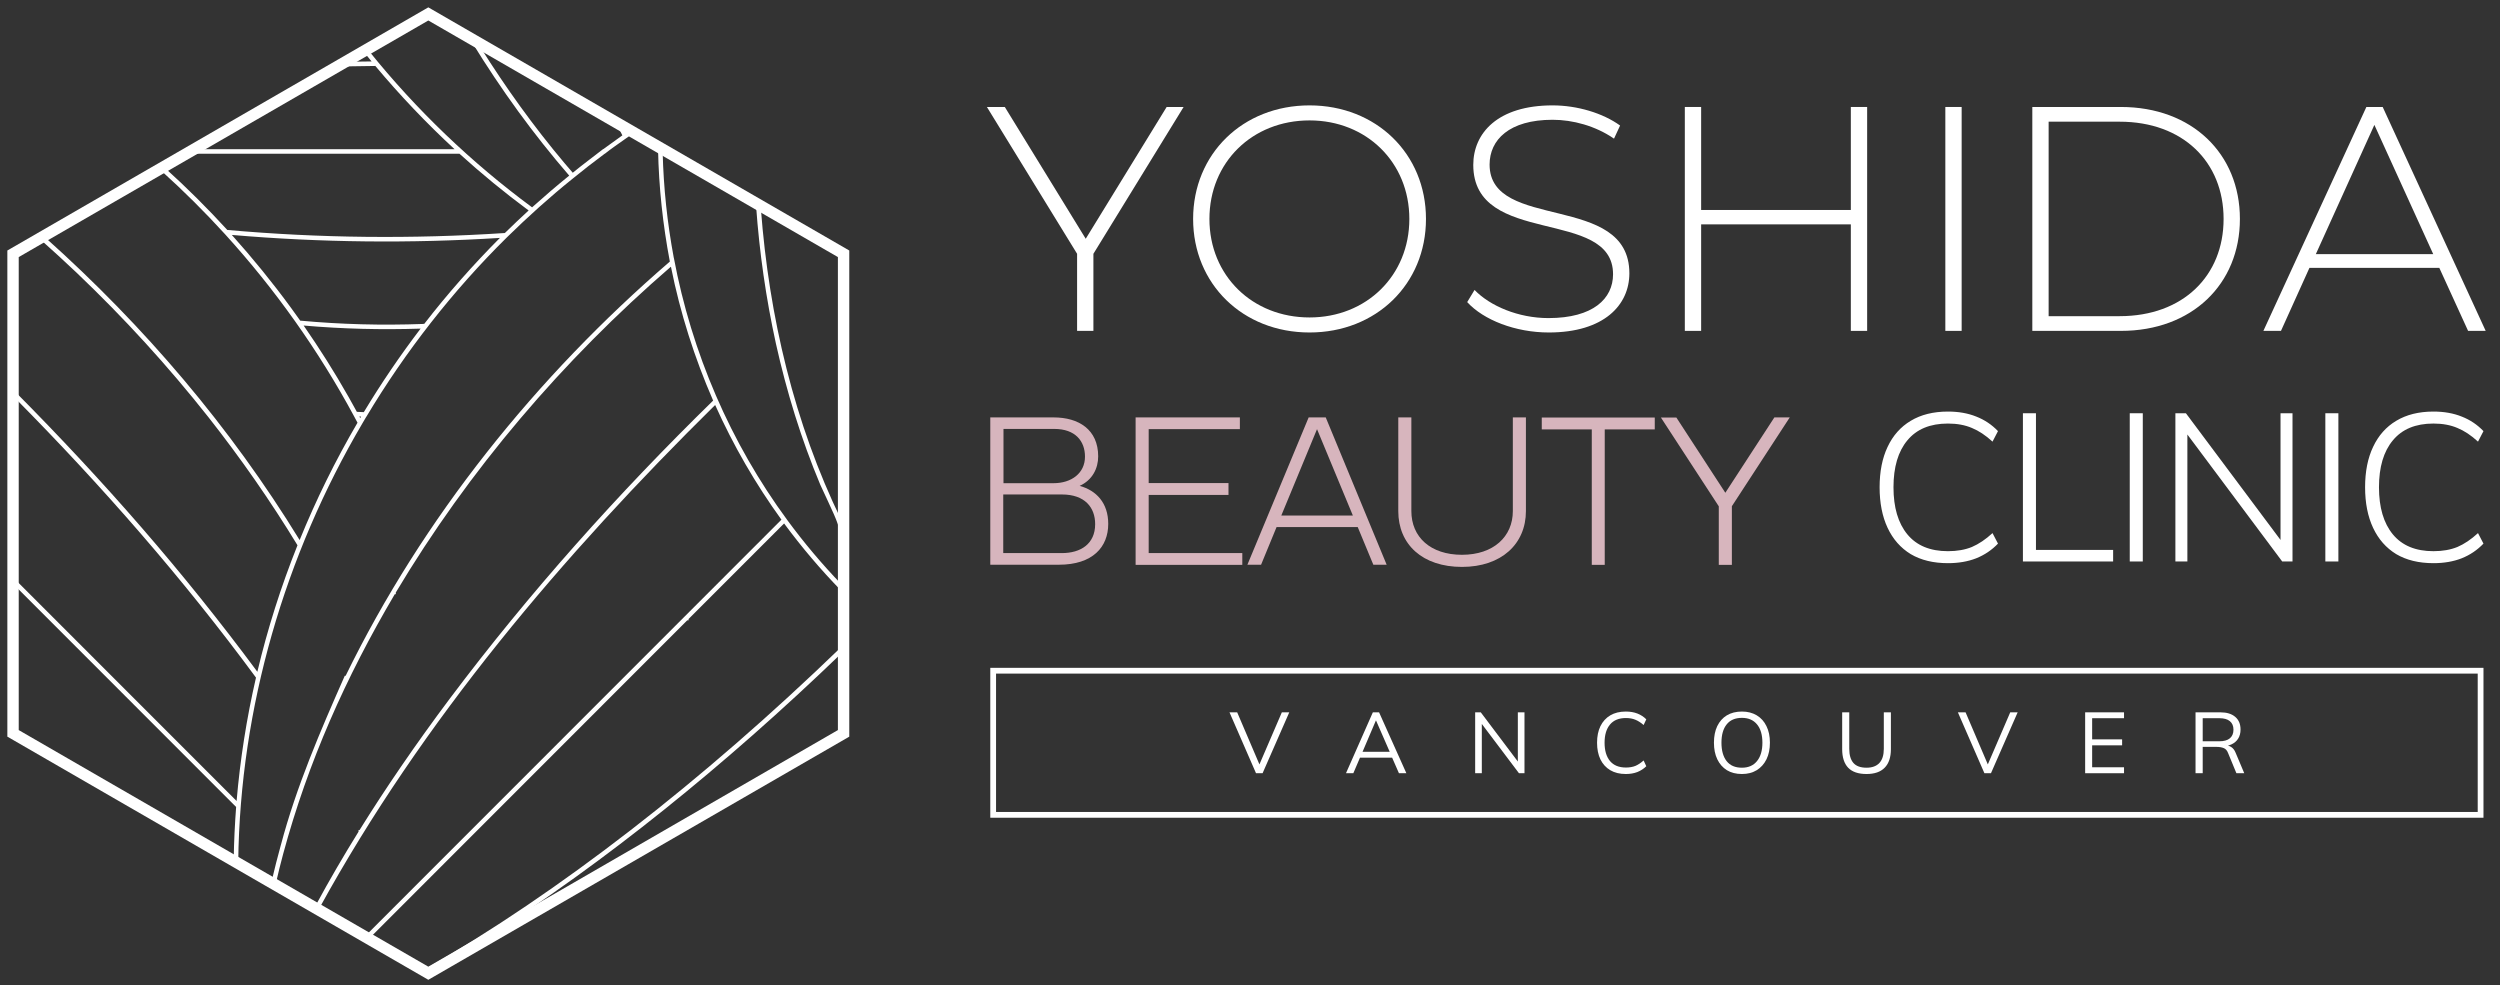 <svg width="340" height="134" viewBox="0 0 340 134" fill="none" xmlns="http://www.w3.org/2000/svg">
<rect x="0" y="0" width="340" height="134" fill="#333333" stroke="none"/>
<g clip-path="url(#clip0_445_1593)">
<g clip-path="url(#clip1_445_1593)">
<path fill-rule="evenodd" clip-rule="evenodd" d="M58.251 1L115.501 34.069V100.184L58.251 133.253L1 100.184V34.069L58.251 1ZM58.251 2.787L2.547 34.962V99.291L58.251 131.467L113.954 99.291V34.962L58.251 2.787Z" fill="white"/>
<g clip-path="url(#clip2_445_1593)">
<path d="M114.883 34.296C111.541 32.368 106.93 29.704 103.424 27.68V27.674C99.008 25.13 94.54 22.543 90.108 19.984C89.984 19.913 89.61 19.696 89.48 19.622C88.484 19.046 87.481 18.468 86.484 17.892C85.946 17.583 85.03 17.05 84.504 16.747L84.461 16.66C77.715 12.891 71.151 9.073 64.563 5.18H64.479L63.467 4.564L63.498 4.616L58.25 1.584C55.499 3.174 52.683 4.799 49.795 6.464C49.647 6.551 49.406 6.69 49.254 6.776C47.967 7.525 46.59 8.318 45.287 9.066H45.293C39.042 12.681 32.228 16.614 25.865 20.29C25.605 20.442 25.064 20.755 24.801 20.906L22.05 22.497C16.885 25.48 10.819 28.98 5.707 31.938C4.29 32.752 2.882 33.572 1.468 34.386V99.966C5.324 102.194 25.256 113.706 31.779 117.475C31.946 117.571 32.224 117.732 32.395 117.831C34.558 119.078 36.148 120 36.823 120.39C36.947 120.461 37.256 120.641 37.383 120.715C40.348 122.423 46.379 125.908 49.353 127.628C49.477 127.699 49.78 127.876 49.907 127.95C52.345 129.358 55.756 131.323 57.816 132.518L58.25 132.768C58.404 132.679 114.896 100.049 115.038 99.966V34.386L114.883 34.296ZM114.419 34.742V70.732C108.001 57.546 104.588 43.017 103.483 28.426C106.868 30.379 111.188 32.879 114.419 34.742ZM101.899 27.513C102.211 27.689 102.517 27.869 102.83 28.048C103.279 34.327 104.176 40.584 105.525 46.733C106.986 53.294 108.963 59.73 111.56 65.926C114.8 72.963 114.54 71.567 114.419 79.452C111.786 76.716 109.332 73.805 107.082 70.744C99.333 60.21 94.06 47.95 91.64 35.054L91.634 35.061C90.752 30.329 90.238 25.526 90.124 20.714C94.035 22.976 98.009 25.263 101.899 27.516V27.513ZM102.994 73.959C99.68 77.273 96.335 80.622 93.026 83.93C79.881 97.079 63.04 113.929 49.805 127.17L43.445 123.494C57.458 97.958 76.585 75.472 97.26 55.079C99.726 60.566 102.743 65.805 106.274 70.676C105.262 71.688 104 72.96 102.997 73.959H102.994ZM43.003 123.011C42.972 123.07 42.938 123.126 42.907 123.184L37.529 120.081C37.832 118.759 38.157 117.45 38.507 116.144C41.907 103.583 47.017 92.134 53.691 80.808H53.828V80.582C63.736 63.967 76.554 48.958 91.235 36.277L91.244 36.323L91.256 36.311C92.513 42.584 94.459 48.689 96.987 54.479C84.08 67.096 71.999 80.588 61.162 95.027C58.915 98.026 56.69 101.12 54.558 104.233C52.537 107.182 50.687 110.014 48.901 112.886H48.762V113.109C46.747 116.358 44.816 119.663 43.003 123.014V123.011ZM89.496 20.346C89.598 25.455 90.148 30.555 91.099 35.574C72.949 51.214 57.485 70.453 47.007 91.905H46.89C43.554 99.446 40.307 106.966 38.191 114.953H38.188C37.748 116.54 37.343 118.146 36.965 119.756C36.176 119.301 34.548 118.357 32.401 117.116C32.661 96.24 38.732 75.497 49.328 57.505C49.489 57.227 49.65 56.955 49.814 56.679H49.823C55.115 47.816 61.598 39.529 68.929 32.291C71.767 29.509 74.722 26.838 77.82 24.347C79.234 23.19 80.701 22.048 82.239 20.906H82.263C83.121 20.219 84.034 19.606 84.922 18.972C85.049 18.882 85.305 18.7 85.432 18.613C85.59 18.502 85.751 18.39 85.912 18.279C87.1 18.966 88.301 19.659 89.489 20.346H89.496ZM2.084 54.176C13.834 66.037 24.924 78.722 34.815 92.155C33.537 97.682 32.661 103.293 32.178 108.934C22.149 98.908 12.113 88.86 2.084 78.83V54.176ZM47.369 53.922C45.497 50.614 43.461 47.399 41.295 44.273C46.577 44.734 51.897 44.867 57.201 44.691C54.425 48.333 51.841 52.13 49.477 56.051C49.161 56.039 48.849 56.026 48.533 56.011L48.527 56.002C48.149 55.305 47.765 54.609 47.372 53.922H47.369ZM39.596 41.89C37.077 38.443 34.378 35.129 31.528 31.951C43.643 32.993 55.852 33.114 67.988 32.356C64.321 36.035 60.877 39.941 57.696 44.047H57.535V44.057C51.931 44.267 46.373 44.118 40.831 43.608C40.422 43.032 40.01 42.46 39.596 41.89ZM49.108 56.651C49.068 56.719 49.028 56.791 48.988 56.859C48.951 56.788 48.91 56.713 48.873 56.642C48.954 56.645 49.031 56.648 49.111 56.651H49.108ZM85.324 17.935C85.268 17.976 85.213 18.013 85.157 18.053C85.107 17.954 85.058 17.852 85.005 17.753C85.011 17.756 85.312 17.929 85.324 17.935ZM81.292 15.608L84.034 17.193C84.235 17.601 84.436 18.01 84.64 18.412C83.767 19.025 82.898 19.653 82.044 20.284H82.016C80.645 21.355 79.24 22.389 77.894 23.493C77.51 23.054 77.133 22.608 76.758 22.166C72.578 17.202 68.753 11.886 65.308 6.38C67.106 7.42 70.563 9.416 70.962 9.639C74.202 11.511 77.702 13.535 81.292 15.608ZM58.25 2.299L64.17 5.718C68.22 12.297 72.519 18.217 77.414 23.883C75.697 25.273 74.01 26.721 72.364 28.197C64.105 22.104 56.628 14.946 50.191 6.95C52.936 5.365 55.632 3.812 58.25 2.299ZM49.647 7.265C49.941 7.631 50.235 7.993 50.535 8.355C49.573 8.364 48.626 8.376 47.7 8.392C48.353 8.014 49.003 7.64 49.647 7.265ZM31.234 17.904C36.402 14.918 41.561 11.938 46.583 9.035C48.056 9.001 49.532 8.983 51.046 8.97C54.391 12.966 57.987 16.747 61.815 20.287H27.112L31.237 17.904H31.234ZM26.032 20.909H62.489C65.497 23.633 68.632 26.213 71.894 28.624C70.808 29.63 69.709 30.657 68.66 31.691C56.093 32.514 43.458 32.393 30.912 31.273C28.254 28.364 25.451 25.576 22.529 22.93L26.029 20.906L26.032 20.909ZM15.941 26.739L21.969 23.258C24.989 25.981 27.883 28.862 30.622 31.87C37.436 39.368 43.346 47.69 48.152 56.611C48.31 56.902 48.465 57.196 48.62 57.49C45.608 62.636 42.981 67.971 40.75 73.449C31.352 58.109 19.651 44.385 6.215 32.359C9.455 30.484 12.685 28.618 15.941 26.739ZM2.084 34.742C3.269 34.061 4.442 33.377 5.63 32.693C7.251 34.129 8.851 35.605 10.408 37.078C16.925 43.286 22.829 49.757 28.341 56.732C32.72 62.296 36.78 68.108 40.459 74.157C38.212 79.771 36.387 85.524 35 91.363C24.928 77.769 14.196 65.499 2.084 53.294V34.742ZM2.084 99.607V79.706C11.776 89.398 22.372 100 32.113 109.748C31.94 112.081 31.822 114.424 31.788 116.763C25.274 113 6.134 101.946 2.087 99.607H2.084ZM50.761 127.727C50.622 127.644 50.486 127.566 50.355 127.492C63.594 114.25 80.336 97.5 93.46 84.369H93.642V84.187C97.953 79.873 102.326 75.5 106.636 71.19C109.019 74.411 111.615 77.478 114.416 80.346V87.99C95.462 106.313 75.898 121.458 57.813 131.803C55.994 130.751 52.896 128.959 50.758 127.73L50.761 127.727ZM114.419 99.607L66.512 127.279C82.069 117.373 98.454 104.249 114.419 88.869V99.61V99.607Z" fill="white"/>
</g>
</g>
<path d="M134.678 56.768H143.292C146.701 56.768 149.353 58.415 149.353 62.073C149.353 63.688 148.579 65.286 146.833 66.077C149.09 66.703 150.72 68.384 150.72 71.251C150.72 74.381 148.628 76.803 144 76.803H134.678V56.768ZM136.457 65.714H143.276C145.713 65.714 147.558 64.363 147.558 62.106C147.558 60.014 146.273 58.333 143.375 58.333H136.474V65.714H136.457ZM144.412 67.247H136.441V75.221H144.412C146.981 75.221 148.941 73.969 148.941 71.283C148.941 69.026 147.558 67.247 144.412 67.247Z" fill="#D7B5BD"/>
<path d="M154.443 76.803V56.768H168.623V58.366H156.221V65.698H167.075V67.313H156.221V75.221H168.953V76.82H154.459L154.443 76.803Z" fill="#D7B5BD"/>
<path d="M188.568 76.803H186.773L184.649 71.679H173.614L171.506 76.803H169.645L177.978 56.768H180.3L188.585 76.803H188.568ZM174.273 70.114H183.99L179.115 58.366L174.256 70.114H174.273Z" fill="#D7B5BD"/>
<path d="M190.183 56.768H191.945V69.504C191.945 73.046 194.547 75.452 198.829 75.452C203.111 75.452 205.746 72.981 205.746 69.504V56.768H207.525V69.504C207.525 73.986 204.182 77.1 198.829 77.1C193.476 77.1 190.166 74.068 190.166 69.504V56.768H190.183Z" fill="#D7B5BD"/>
<path d="M218.244 58.399V76.82H216.482V58.399H209.68V56.784H225.047V58.399H218.244Z" fill="#D7B5BD"/>
<path d="M227.974 56.768L234.645 67.016L241.315 56.768H243.406L235.534 68.845V76.82H233.755V68.861L225.883 56.784H227.974V56.768Z" fill="#D7B5BD"/>
<path d="M330.947 76.591C328.964 76.591 327.277 76.181 325.885 75.361C324.513 74.522 323.464 73.331 322.74 71.787C322.015 70.242 321.653 68.403 321.653 66.267C321.653 64.132 322.015 62.302 322.74 60.777C323.464 59.233 324.513 58.051 325.885 57.231C327.277 56.392 328.964 55.973 330.947 55.973C332.396 55.973 333.682 56.202 334.807 56.659C335.932 57.098 336.914 57.756 337.752 58.633L337.009 60.062C336.075 59.204 335.141 58.585 334.207 58.204C333.273 57.803 332.186 57.603 330.947 57.603C328.526 57.603 326.686 58.366 325.428 59.891C324.17 61.397 323.541 63.522 323.541 66.267C323.541 69.013 324.17 71.148 325.428 72.673C326.686 74.198 328.526 74.961 330.947 74.961C332.186 74.961 333.273 74.77 334.207 74.389C335.141 73.988 336.075 73.359 337.009 72.501L337.752 73.931C336.914 74.808 335.922 75.475 334.779 75.933C333.654 76.371 332.377 76.591 330.947 76.591Z" fill="white"/>
<path d="M316.247 76.362V56.202H318.02V76.362H316.247Z" fill="white"/>
<path d="M295.853 76.362V56.202H297.283L310.78 74.274H310.151V56.202H311.781V76.362H310.38L296.883 58.289H297.483V76.362H295.853Z" fill="white"/>
<path d="M289.646 76.362V56.202H291.419V76.362H289.646Z" fill="white"/>
<path d="M275.117 76.362V56.202H276.89V74.789H287.385V76.362H275.117Z" fill="white"/>
<path d="M264.92 76.591C262.938 76.591 261.25 76.181 259.859 75.361C258.486 74.522 257.438 73.331 256.713 71.787C255.989 70.242 255.627 68.403 255.627 66.267C255.627 64.132 255.989 62.302 256.713 60.777C257.438 59.233 258.486 58.051 259.859 57.231C261.25 56.392 262.938 55.973 264.92 55.973C266.369 55.973 267.656 56.202 268.781 56.659C269.905 57.098 270.887 57.756 271.726 58.633L270.982 60.062C270.048 59.204 269.114 58.585 268.18 58.204C267.246 57.803 266.159 57.603 264.92 57.603C262.499 57.603 260.659 58.366 259.401 59.891C258.143 61.397 257.514 63.522 257.514 66.267C257.514 69.013 258.143 71.148 259.401 72.673C260.659 74.198 262.499 74.961 264.92 74.961C266.159 74.961 267.246 74.77 268.18 74.389C269.114 73.988 270.048 73.359 270.982 72.501L271.726 73.931C270.887 74.808 269.896 75.475 268.752 75.933C267.627 76.371 266.35 76.591 264.92 76.591Z" fill="white"/>
<rect x="135.071" y="91.217" width="202.29" height="19.602" stroke="white" stroke-width="0.784"/>
<path d="M298.593 105.159V96.877H301.977C302.846 96.877 303.52 97.085 303.997 97.5C304.475 97.907 304.714 98.479 304.714 99.215C304.714 99.7 304.604 100.116 304.385 100.46C304.174 100.797 303.872 101.055 303.48 101.236C303.097 101.416 302.646 101.506 302.129 101.506L302.341 101.353H302.576C302.897 101.353 303.183 101.431 303.433 101.588C303.692 101.745 303.896 102.007 304.044 102.375L305.219 105.159H304.15L303.022 102.422C302.889 102.07 302.689 101.843 302.423 101.741C302.157 101.631 301.824 101.576 301.424 101.576H299.568V105.159H298.593ZM299.568 100.813H301.836C302.462 100.813 302.936 100.679 303.257 100.413C303.586 100.139 303.751 99.747 303.751 99.238C303.751 98.729 303.586 98.342 303.257 98.075C302.936 97.809 302.462 97.676 301.836 97.676H299.568V100.813Z" fill="white"/>
<path d="M283.58 105.159V96.877H288.867V97.676H284.532V100.554H288.608V101.365H284.532V104.349H288.867V105.159H283.58Z" fill="white"/>
<path d="M269.879 105.159L266.272 96.877H267.318L270.525 104.384H270.161L273.392 96.877H274.402L270.772 105.159H269.879Z" fill="white"/>
<path d="M253.849 105.265C252.729 105.265 251.895 104.979 251.347 104.408C250.806 103.836 250.536 102.994 250.536 101.882V96.877H251.499V101.835C251.499 102.688 251.687 103.331 252.063 103.761C252.439 104.192 253.034 104.408 253.849 104.408C254.616 104.408 255.2 104.192 255.599 103.761C255.999 103.331 256.199 102.688 256.199 101.835V96.877H257.162V101.882C257.162 102.994 256.88 103.836 256.316 104.408C255.76 104.979 254.938 105.265 253.849 105.265Z" fill="white"/>
<path d="M233.096 101.012C233.096 100.135 233.245 99.383 233.543 98.757C233.848 98.122 234.283 97.633 234.847 97.288C235.418 96.944 236.104 96.771 236.903 96.771C237.678 96.771 238.352 96.944 238.923 97.288C239.495 97.633 239.934 98.122 240.239 98.757C240.552 99.383 240.709 100.131 240.709 101.001C240.709 101.878 240.552 102.634 240.239 103.268C239.926 103.902 239.483 104.396 238.912 104.748C238.348 105.093 237.678 105.265 236.903 105.265C236.104 105.265 235.422 105.093 234.858 104.748C234.295 104.396 233.86 103.902 233.554 103.268C233.249 102.634 233.096 101.882 233.096 101.012ZM234.118 101.012C234.118 102.078 234.353 102.912 234.823 103.515C235.293 104.11 235.986 104.408 236.903 104.408C237.78 104.408 238.461 104.11 238.947 103.515C239.44 102.912 239.687 102.078 239.687 101.012C239.687 99.939 239.444 99.109 238.959 98.522C238.473 97.927 237.788 97.629 236.903 97.629C235.986 97.629 235.293 97.927 234.823 98.522C234.353 99.109 234.118 99.939 234.118 101.012Z" fill="white"/>
<path d="M221.112 105.265C220.282 105.265 219.577 105.093 218.997 104.748C218.418 104.404 217.971 103.914 217.658 103.28C217.353 102.645 217.2 101.89 217.2 101.012C217.2 100.135 217.353 99.383 217.658 98.757C217.971 98.122 218.418 97.633 218.997 97.288C219.577 96.944 220.282 96.771 221.112 96.771C221.699 96.771 222.224 96.861 222.686 97.041C223.148 97.222 223.552 97.484 223.896 97.829L223.532 98.604C223.156 98.275 222.784 98.036 222.416 97.887C222.048 97.731 221.617 97.652 221.124 97.652C220.176 97.652 219.455 97.946 218.962 98.534C218.469 99.121 218.222 99.947 218.222 101.012C218.222 102.078 218.469 102.908 218.962 103.503C219.455 104.09 220.176 104.384 221.124 104.384C221.617 104.384 222.048 104.31 222.416 104.161C222.784 104.004 223.156 103.758 223.532 103.421L223.896 104.208C223.552 104.545 223.148 104.807 222.686 104.995C222.224 105.175 221.699 105.265 221.112 105.265Z" fill="white"/>
<path d="M200.622 105.159V96.877H201.386L206.696 103.926H206.426V96.877H207.33V105.159H206.579L201.268 98.111H201.527V105.159H200.622Z" fill="white"/>
<path d="M183.054 105.159L186.708 96.877H187.554L191.266 105.159H190.256L189.222 102.798L189.657 103.045H184.593L185.063 102.798L184.053 105.159H183.054ZM187.119 97.993L185.216 102.457L184.934 102.246H189.305L189.093 102.457L187.143 97.993H187.119Z" fill="white"/>
<path d="M170.818 105.159L167.211 96.877H168.257L171.464 104.384H171.1L174.331 96.877H175.341L171.711 105.159H170.818Z" fill="white"/>
<path d="M335.661 45L331.746 36.43H314.084L310.213 45H307.82L321.827 14.549H324.046L338.053 45H335.661ZM314.954 34.56H330.919L322.915 16.985L314.954 34.56Z" fill="white"/>
<path d="M276.395 45V14.549H288.445C298.102 14.549 304.627 20.901 304.627 29.775C304.627 38.649 298.102 45 288.445 45H276.395ZM278.614 42.999H288.271C296.884 42.999 302.409 37.518 302.409 29.775C302.409 22.032 296.884 16.55 288.271 16.55H278.614V42.999Z" fill="white"/>
<path d="M264.566 45V14.549H266.784V45H264.566Z" fill="white"/>
<path d="M251.713 14.549H253.932V45H251.713V30.514H231.355V45H229.136V14.549H231.355V28.557H251.713V14.549Z" fill="white"/>
<path d="M210.632 45.218C206.108 45.218 201.757 43.521 199.539 41.085L200.539 39.432C202.628 41.607 206.499 43.26 210.588 43.26C216.678 43.26 219.375 40.606 219.375 37.3C219.375 28.165 200.365 33.646 200.365 22.423C200.365 18.116 203.672 14.332 211.154 14.332C214.503 14.332 217.983 15.376 220.332 17.072L219.506 18.856C216.983 17.116 213.894 16.289 211.154 16.289C205.238 16.289 202.584 19.03 202.584 22.38C202.584 31.515 221.594 26.121 221.594 37.17C221.594 41.477 218.157 45.218 210.632 45.218Z" fill="white"/>
<path d="M178.098 45.218C169.006 45.218 162.264 38.605 162.264 29.775C162.264 20.944 169.006 14.332 178.098 14.332C187.146 14.332 193.933 20.901 193.933 29.775C193.933 38.649 187.146 45.218 178.098 45.218ZM178.098 43.173C185.841 43.173 191.671 37.474 191.671 29.775C191.671 22.075 185.841 16.376 178.098 16.376C170.311 16.376 164.482 22.075 164.482 29.775C164.482 37.474 170.311 43.173 178.098 43.173Z" fill="white"/>
<path d="M160.971 14.549L148.703 34.516V45H146.485V34.516L134.218 14.549H136.654L147.659 32.472L158.665 14.549H160.971Z" fill="white"/>
</g>
<defs>
<clipPath id="clip0_445_1593">
<rect width="337.053" height="132.253" fill="white" transform="translate(1 1)"/>
</clipPath>
<clipPath id="clip1_445_1593">
<rect width="114.502" height="132.253" fill="white" transform="translate(1 1)"/>
</clipPath>
<clipPath id="clip2_445_1593">
<rect width="113.573" height="131.181" fill="white" transform="translate(1.465 1.584)"/>
</clipPath>
</defs>
</svg>
